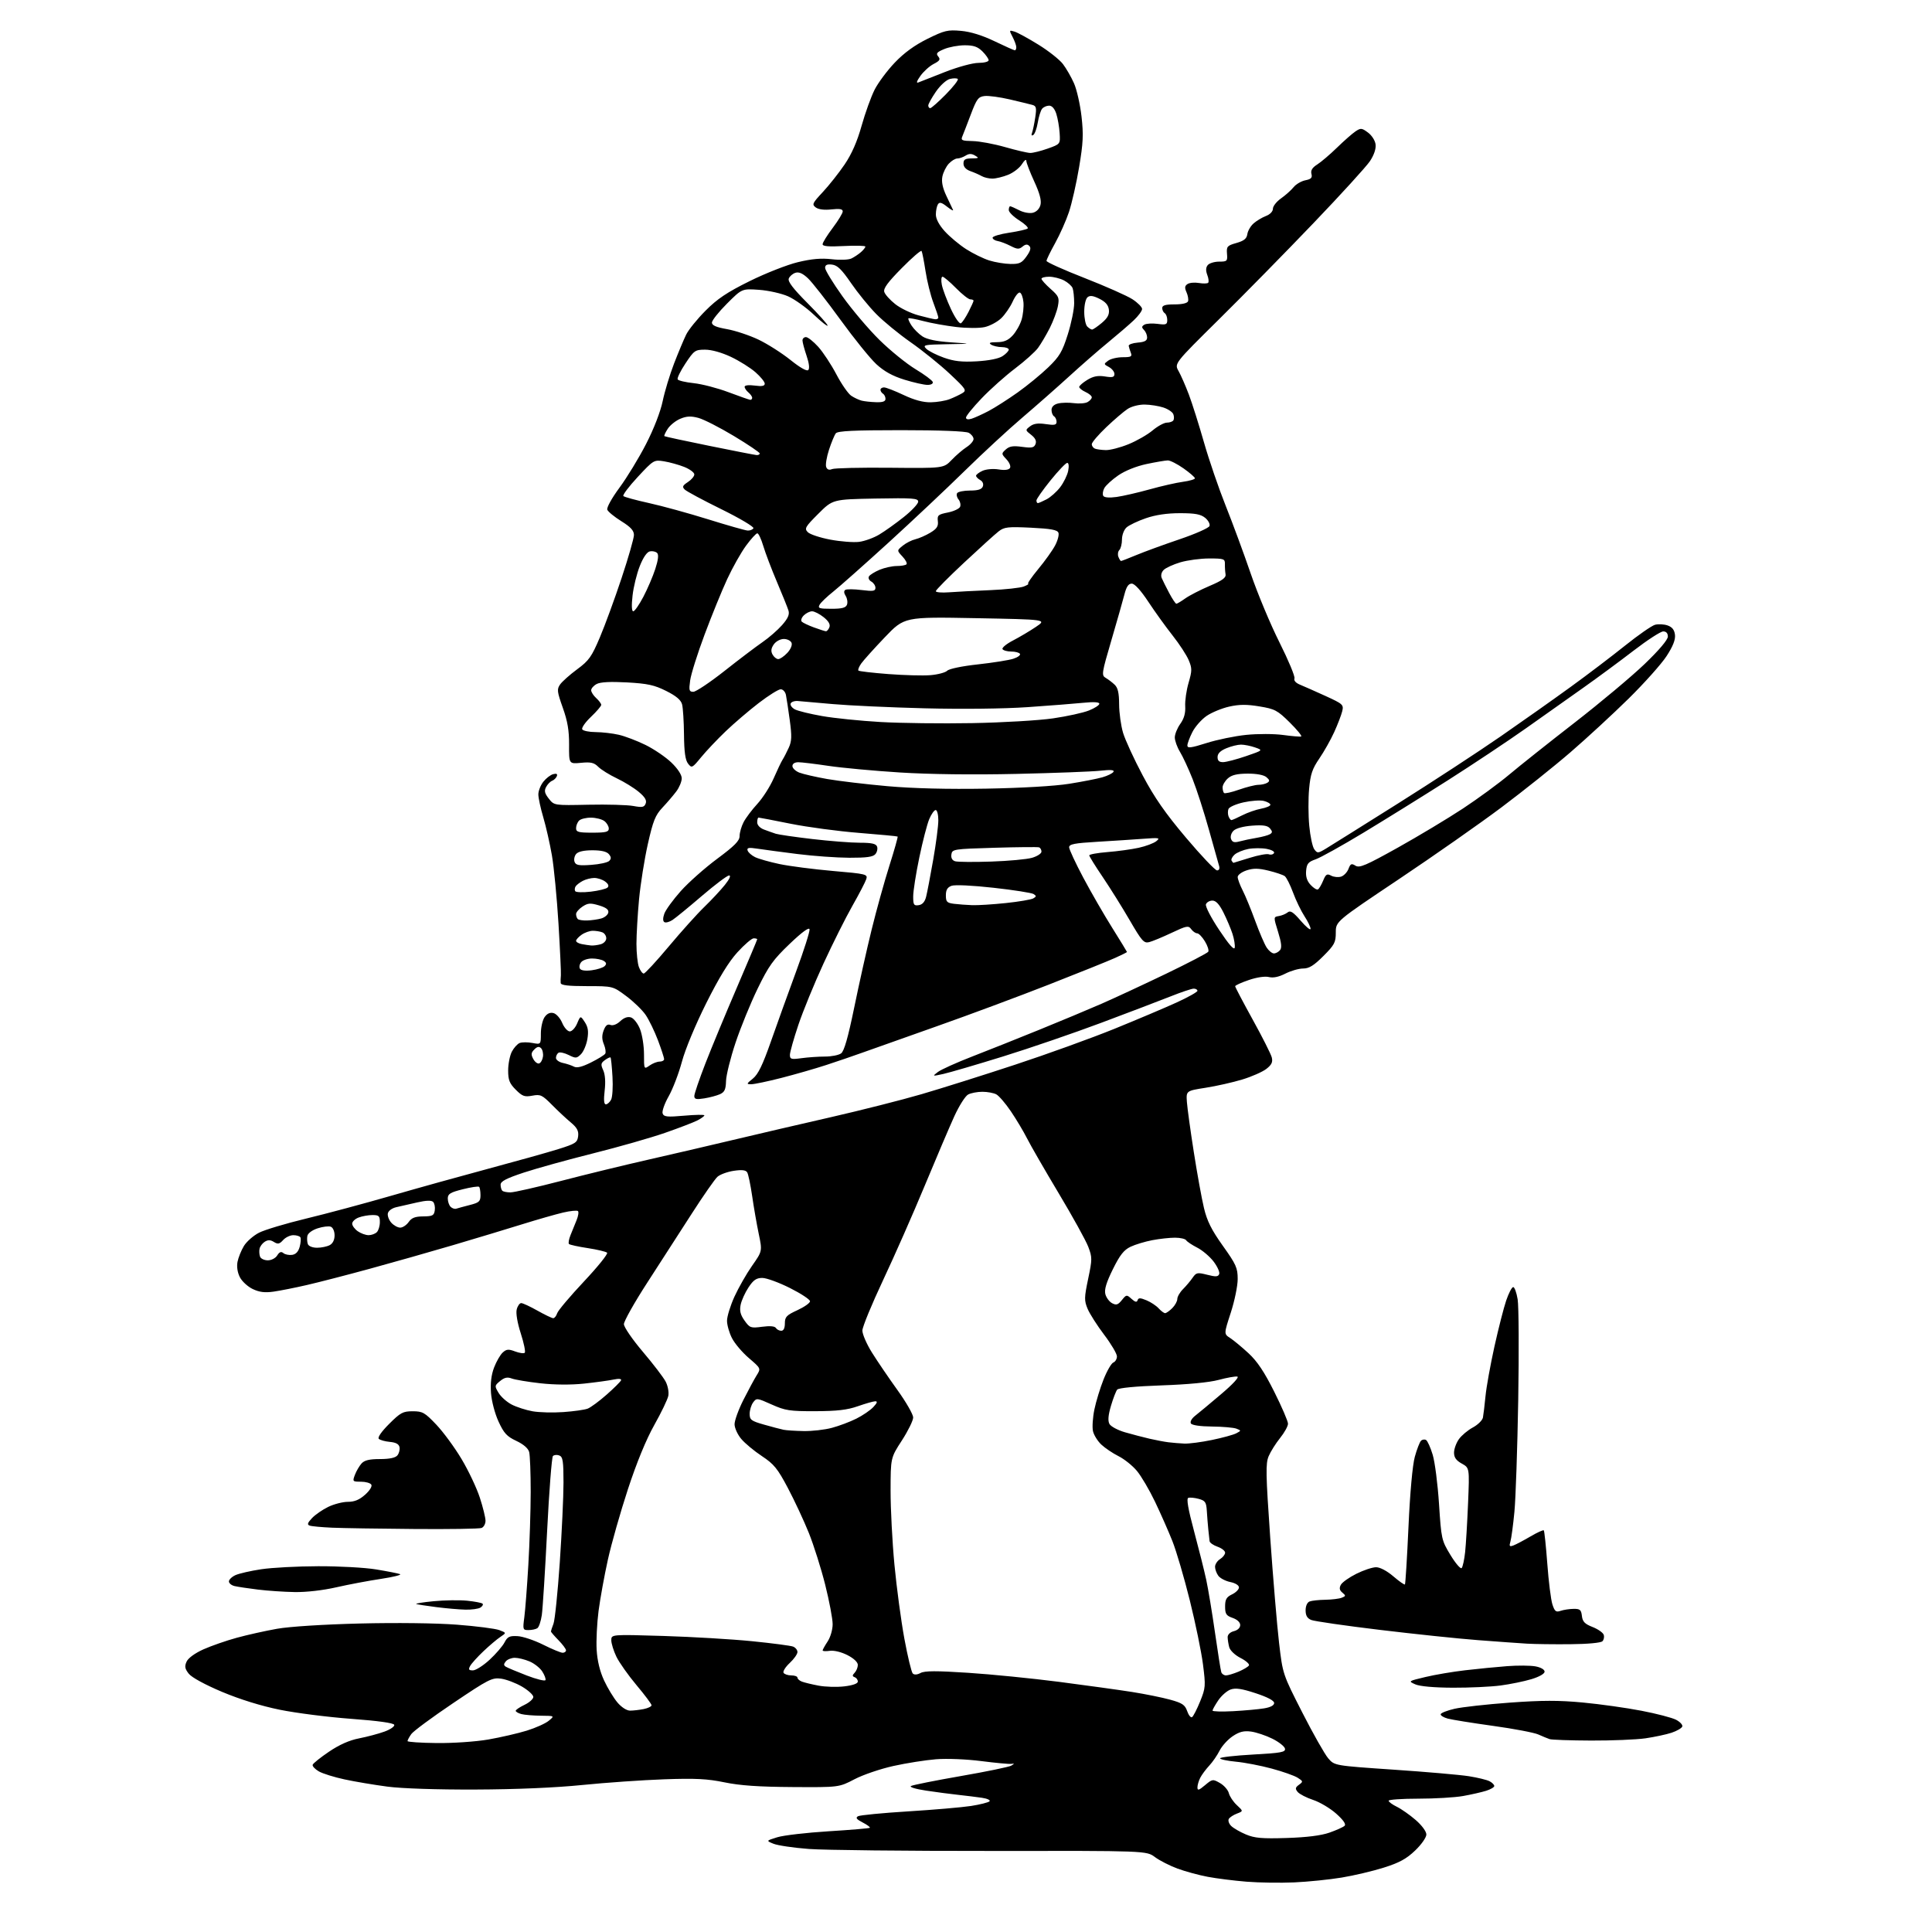 <?xml version="1.0" encoding="UTF-8" standalone="no"?>
<svg 
  version="1.1" 
  xmlns="http://www.w3.org/2000/svg" 
  xmlns:xlink="http://www.w3.org/1999/xlink" 
  xmlns:svg="http://www.w3.org/2000/svg"
  xmlns:rdf="http://www.w3.org/1999/02/22-rdf-syntax-ns#"
  xmlns:cc="http://creativecommons.org/ns#"
  xmlns:dc="http://purl.org/dc/elements/1.1/"
  viewBox="0 0 768 768"
  width="768"
  height="768"
>
<style>svg {background-color: white; }</style>"
<path stroke="none" fill="black" fill-rule="evenodd" d="M514.50,748.28C509.00,748.52 500.45,748.40 495.50,748.00C490.55,747.60 483.62,746.73 480.09,746.06C476.57,745.40 471.17,743.93 468.09,742.80C465.02,741.67 460.98,739.61 459.12,738.23C455.75,735.70 455.75,735.70 394.12,735.78C360.23,735.81 327.55,735.46 321.50,734.99C315.45,734.53 309.15,733.60 307.50,732.93C304.50,731.72 304.50,731.72 309.00,730.33C311.48,729.57 320.67,728.50 329.42,727.96C338.18,727.42 345.54,726.80 345.77,726.57C346.00,726.34 344.72,725.39 342.92,724.46C340.46,723.19 340.01,722.58 341.08,721.98C341.86,721.55 350.82,720.68 361.00,720.05C371.18,719.42 382.43,718.45 386.00,717.90C389.57,717.34 392.88,716.51 393.35,716.05C393.81,715.59 392.46,714.96 390.35,714.65C388.23,714.34 384.02,713.82 381.00,713.49C377.98,713.17 372.19,712.41 368.15,711.80C363.91,711.16 361.37,710.38 362.15,709.96C362.89,709.55 371.82,707.77 382.00,706.00C392.18,704.23 401.18,702.37 402.00,701.87C403.33,701.05 403.33,700.97 402.00,701.17C401.18,701.29 395.81,700.79 390.07,700.06C384.13,699.30 376.38,698.99 372.07,699.33C367.91,699.67 360.30,700.86 355.17,702.00C350.04,703.13 343.06,705.50 339.67,707.28C333.50,710.50 333.50,710.50 315.00,710.38C301.65,710.30 294.13,709.78 288.00,708.51C281.16,707.10 276.48,706.86 264.00,707.30C255.47,707.60 240.85,708.62 231.50,709.56C220.72,710.65 205.17,711.31 189.00,711.37C173.75,711.43 159.68,710.96 154.00,710.21C148.78,709.52 141.12,708.24 137.00,707.35C132.88,706.47 128.26,705.03 126.74,704.15C125.22,703.27 124.12,702.09 124.29,701.53C124.47,700.96 127.39,698.62 130.78,696.33C134.88,693.55 138.89,691.77 142.73,691.03C145.90,690.41 150.43,689.21 152.80,688.35C155.16,687.50 156.93,686.28 156.72,685.65C156.47,684.91 150.30,684.05 139.59,683.26C130.37,682.58 117.58,680.95 111.17,679.64C103.80,678.14 95.35,675.52 88.24,672.53C81.48,669.68 76.20,666.80 75.04,665.33C73.48,663.34 73.31,662.41 74.18,660.51C74.82,659.10 77.49,657.16 80.87,655.64C83.97,654.26 89.92,652.18 94.11,651.04C98.29,649.89 105.49,648.29 110.11,647.47C115.05,646.59 128.57,645.73 143.00,645.37C157.44,645.01 173.27,645.20 181.56,645.83C189.30,646.42 196.91,647.40 198.48,647.99C201.33,649.08 201.33,649.08 198.92,650.69C197.59,651.57 194.55,654.14 192.17,656.40C189.79,658.65 187.41,661.29 186.89,662.25C186.12,663.66 186.33,664.00 187.99,664.00C189.12,664.00 192.09,662.11 194.60,659.80C197.10,657.49 199.78,654.39 200.55,652.90C201.74,650.61 202.54,650.22 205.73,650.39C207.80,650.49 212.38,652.03 215.91,653.79C219.44,655.56 222.92,657.00 223.66,657.00C224.40,657.00 225.00,656.57 225.00,656.03C225.00,655.50 223.65,653.69 222.00,652.00C220.35,650.31 219.00,648.75 219.00,648.53C219.00,648.31 219.46,646.92 220.02,645.45C220.58,643.98 221.70,633.03 222.52,621.13C223.33,609.24 224.00,594.94 224.00,589.36C224.00,580.81 223.74,579.11 222.33,578.57C221.42,578.22 220.28,578.32 219.80,578.80C219.33,579.27 218.29,592.67 217.49,608.58C216.69,624.49 215.74,639.52 215.38,642.00C215.02,644.48 214.22,646.83 213.61,647.23C213.00,647.64 211.43,647.98 210.12,647.98C207.83,648.00 207.77,647.80 208.43,642.85C208.80,640.02 209.52,630.68 210.02,622.10C210.53,613.52 210.95,600.42 210.96,593.00C210.96,585.58 210.69,578.46 210.35,577.19C209.96,575.73 208.08,574.11 205.23,572.77C201.48,571.01 200.30,569.73 198.17,565.08C196.72,561.93 195.42,556.98 195.18,553.72C194.89,549.83 195.30,546.50 196.41,543.59C197.33,541.20 198.87,538.52 199.85,537.64C201.33,536.29 202.14,536.23 204.77,537.22C206.51,537.87 208.23,538.11 208.60,537.74C208.97,537.37 208.26,533.91 207.02,530.06C205.67,525.86 205.02,522.05 205.40,520.53C205.75,519.14 206.56,518.00 207.19,518.00C207.82,518.00 210.73,519.35 213.65,521.00C216.58,522.65 219.40,524.00 219.92,524.00C220.44,524.00 221.15,523.11 221.49,522.03C221.83,520.95 226.62,515.27 232.13,509.41C237.64,503.55 241.78,498.40 241.33,497.97C240.87,497.54 237.41,496.72 233.63,496.14C229.85,495.57 226.50,494.83 226.18,494.51C225.85,494.19 226.13,492.59 226.80,490.96C227.46,489.33 228.54,486.67 229.20,485.04C229.87,483.41 230.12,481.78 229.76,481.43C229.40,481.07 226.72,481.33 223.80,482.02C220.89,482.70 213.55,484.81 207.50,486.69C201.45,488.58 189.07,492.31 180.00,494.99C170.93,497.66 156.07,501.88 147.00,504.35C137.93,506.83 126.67,509.74 122.00,510.81C117.33,511.89 111.37,513.07 108.77,513.44C105.29,513.94 103.11,513.67 100.48,512.42C98.52,511.49 96.22,509.39 95.37,507.74C94.41,505.89 94.05,503.57 94.41,501.63C94.74,499.91 95.89,497.06 96.96,495.29C98.04,493.53 100.75,491.15 102.99,490.01C105.22,488.87 113.65,486.34 121.71,484.40C129.77,482.46 144.95,478.38 155.44,475.35C165.92,472.32 183.50,467.43 194.50,464.48C205.50,461.53 217.88,458.07 222.00,456.77C228.76,454.66 229.53,454.15 229.82,451.66C230.07,449.55 229.38,448.26 226.91,446.20C225.13,444.72 221.75,441.56 219.41,439.19C215.52,435.26 214.84,434.94 211.60,435.55C208.53,436.12 207.65,435.81 205.03,433.18C202.53,430.68 202.00,429.34 202.00,425.53C202.00,422.98 202.66,419.63 203.46,418.07C204.27,416.52 205.68,414.95 206.60,414.60C207.52,414.25 209.78,414.24 211.63,414.59C215.00,415.22 215.00,415.22 215.00,410.83C215.00,408.42 215.67,405.49 216.49,404.31C217.49,402.89 218.66,402.36 220.03,402.72C221.16,403.01 222.71,404.77 223.49,406.63C224.26,408.48 225.62,410.00 226.50,410.00C227.38,410.00 228.69,408.58 229.42,406.84C230.75,403.69 230.75,403.69 232.47,406.31C233.76,408.29 234.01,409.95 233.49,413.07C233.10,415.35 231.96,418.04 230.95,419.05C229.25,420.75 228.86,420.78 226.06,419.38C224.39,418.55 222.57,418.15 222.01,418.49C221.46,418.84 221.00,419.76 221.00,420.54C221.00,421.32 222.24,422.22 223.75,422.54C225.26,422.86 227.24,423.52 228.16,424.01C229.30,424.62 231.38,424.12 234.90,422.36C237.70,420.97 240.26,419.39 240.59,418.85C240.92,418.32 240.68,416.64 240.05,415.12C239.23,413.14 239.21,411.58 239.97,409.58C240.73,407.59 241.49,406.98 242.67,407.43C243.66,407.80 245.21,407.21 246.57,405.93C248.05,404.54 249.51,404.03 250.82,404.44C251.92,404.79 253.53,406.87 254.41,409.06C255.28,411.25 256.00,415.76 256.00,419.08C256.00,425.11 256.00,425.11 258.22,423.56C259.44,422.70 261.24,422.00 262.22,422.00C263.20,422.00 264.00,421.56 264.00,421.02C264.00,420.49 262.90,417.12 261.56,413.55C260.21,409.98 258.02,405.45 256.69,403.49C255.36,401.53 251.88,398.15 248.95,395.97C243.64,392.00 243.64,392.00 233.32,392.00C225.79,392.00 222.97,391.66 222.88,390.75C222.82,390.06 222.85,388.68 222.96,387.69C223.06,386.69 222.63,377.46 222.01,367.19C221.38,356.91 220.20,344.68 219.39,340.00C218.58,335.33 217.04,328.53 215.96,324.89C214.88,321.26 214.00,317.16 214.00,315.78C214.00,314.40 214.89,312.14 215.98,310.76C217.06,309.38 218.83,308.02 219.90,307.74C221.23,307.39 221.69,307.64 221.35,308.54C221.07,309.26 220.23,310.08 219.49,310.37C218.74,310.65 217.66,311.76 217.09,312.84C216.27,314.37 216.50,315.37 218.17,317.49C220.29,320.18 220.29,320.18 233.89,319.89C241.38,319.73 249.41,319.96 251.75,320.39C255.33,321.05 256.10,320.90 256.67,319.41C257.16,318.15 256.38,316.84 253.92,314.79C252.04,313.21 248.11,310.79 245.19,309.40C242.28,308.02 238.96,305.96 237.83,304.83C236.15,303.15 234.87,302.85 230.97,303.23C226.17,303.69 226.17,303.69 226.22,296.10C226.25,290.41 225.63,286.70 223.72,281.34C221.43,274.89 221.33,273.98 222.66,272.07C223.48,270.91 226.53,268.19 229.45,266.04C234.12,262.59 235.19,261.08 238.48,253.31C240.53,248.47 244.41,237.87 247.10,229.76C249.80,221.66 252.00,213.96 252.00,212.66C252.00,210.91 250.71,209.50 246.98,207.18C244.22,205.46 241.71,203.41 241.41,202.62C241.09,201.80 243.20,197.99 246.27,193.84C249.25,189.80 254.00,182.00 256.82,176.50C259.91,170.49 262.54,163.70 263.42,159.48C264.22,155.62 266.27,148.87 267.96,144.48C269.66,140.09 271.82,134.93 272.77,133.00C273.71,131.07 277.18,126.79 280.49,123.47C285.17,118.77 289.04,116.18 298.00,111.75C304.32,108.62 312.95,105.23 317.16,104.22C322.67,102.89 326.46,102.56 330.66,103.05C333.99,103.43 337.36,103.30 338.50,102.73C339.60,102.19 341.29,101.06 342.25,100.22C343.21,99.38 344.00,98.39 344.00,98.02C344.00,97.66 340.18,97.56 335.50,97.80C329.43,98.12 327.00,97.92 327.00,97.08C327.00,96.44 328.80,93.53 331.00,90.62C333.20,87.70 335.00,84.74 335.00,84.03C335.00,83.09 333.77,82.88 330.52,83.24C327.71,83.56 325.39,83.27 324.29,82.47C322.69,81.30 322.92,80.79 327.07,76.35C329.56,73.68 333.46,68.75 335.75,65.38C338.56,61.24 340.74,56.28 342.50,49.99C343.94,44.89 346.26,38.44 347.67,35.66C349.08,32.88 352.69,28.03 355.69,24.89C359.38,21.02 363.58,17.96 368.66,15.45C375.46,12.09 376.74,11.79 382.03,12.27C385.84,12.61 390.48,14.05 395.36,16.40C399.48,18.38 403.10,20.00 403.42,20.00C403.74,20.00 404.00,19.44 403.99,18.75C403.99,18.06 403.33,16.24 402.52,14.69C401.11,11.98 401.13,11.91 403.28,12.56C404.50,12.93 408.79,15.27 412.80,17.76C416.82,20.24 421.19,23.70 422.52,25.44C423.85,27.18 425.84,30.64 426.94,33.13C428.04,35.62 429.38,41.54 429.92,46.30C430.74,53.49 430.58,56.88 428.96,66.47C427.90,72.81 426.08,80.81 424.94,84.25C423.79,87.69 421.31,93.27 419.42,96.66C417.54,100.05 416.00,103.22 416.00,103.71C416.00,104.20 422.81,107.27 431.14,110.52C439.47,113.78 448.02,117.57 450.14,118.94C452.26,120.32 454.00,122.07 454.00,122.82C454.00,123.58 452.50,125.62 450.66,127.35C448.83,129.08 444.21,133.05 440.41,136.17C436.61,139.28 429.65,145.36 424.94,149.67C420.23,153.97 411.90,161.30 406.44,165.96C400.97,170.61 390.65,180.15 383.50,187.16C376.35,194.18 362.71,207.02 353.18,215.71C343.65,224.39 333.80,233.13 331.29,235.13C328.77,237.13 326.30,239.49 325.81,240.38C325.02,241.79 325.63,242.00 330.48,242.00C334.72,242.00 336.21,241.61 336.69,240.37C337.03,239.47 336.80,237.92 336.18,236.91C335.44,235.73 335.39,234.88 336.04,234.48C336.59,234.14 339.50,234.17 342.52,234.55C347.12,235.12 348.00,234.98 348.00,233.66C348.00,232.80 347.26,231.69 346.36,231.18C345.46,230.68 345.04,229.75 345.43,229.12C345.82,228.49 347.74,227.30 349.69,226.48C351.65,225.67 354.69,225.00 356.46,225.00C358.22,225.00 359.97,224.70 360.34,224.32C360.71,223.95 360.00,222.56 358.76,221.24C356.50,218.83 356.50,218.83 358.88,216.90C360.18,215.84 362.43,214.70 363.88,214.36C365.32,214.02 367.99,212.85 369.81,211.76C372.40,210.20 373.05,209.20 372.81,207.17C372.53,204.83 372.93,204.49 376.81,203.72C379.18,203.24 381.37,202.21 381.67,201.42C381.97,200.62 381.68,199.32 381.03,198.53C380.37,197.74 380.12,196.62 380.47,196.04C380.83,195.47 383.13,195.00 385.59,195.00C388.79,195.00 390.24,194.54 390.69,193.38C391.06,192.40 390.65,191.38 389.65,190.83C388.74,190.32 388.00,189.55 388.00,189.11C388.00,188.68 389.15,187.80 390.55,187.16C392.00,186.50 394.77,186.26 396.93,186.60C399.39,187.00 401.01,186.80 401.48,186.03C401.89,185.37 401.27,183.86 400.09,182.60C398.03,180.40 398.02,180.29 399.82,178.67C401.25,177.37 402.72,177.14 406.31,177.63C410.19,178.16 411.07,177.97 411.64,176.51C412.10,175.30 411.55,174.15 409.91,172.86C407.53,171.00 407.53,170.96 409.48,169.46C410.90,168.37 412.65,168.13 415.73,168.59C419.20,169.11 420.00,168.94 420.00,167.67C420.00,166.82 419.55,165.84 419.00,165.50C418.45,165.16 418.00,164.02 418.00,162.96C418.00,161.73 418.92,160.81 420.56,160.40C421.97,160.04 424.82,159.98 426.89,160.26C428.97,160.54 431.42,160.35 432.33,159.83C433.25,159.32 434.00,158.46 434.00,157.93C434.00,157.39 432.88,156.44 431.50,155.82C430.13,155.19 429.00,154.29 429.00,153.82C429.00,153.35 430.45,152.09 432.22,151.01C434.60,149.56 436.44,149.21 439.22,149.65C442.26,150.14 443.00,149.95 443.00,148.66C443.00,147.79 442.02,146.55 440.82,145.90C438.71,144.78 438.70,144.69 440.51,143.37C441.54,142.62 444.14,142.00 446.30,142.00C449.62,142.00 450.11,141.73 449.53,140.25C449.16,139.29 448.77,138.05 448.68,137.50C448.58,136.95 450.19,136.36 452.25,136.19C455.03,135.96 456.00,135.43 456.00,134.14C456.00,133.18 455.44,131.84 454.76,131.16C453.77,130.17 453.80,129.74 454.89,129.07C455.64,128.61 458.00,128.46 460.13,128.74C463.55,129.20 464.00,129.02 464.00,127.19C464.00,126.05 463.55,124.84 463.00,124.50C462.45,124.16 462.00,123.23 462.00,122.44C462.00,121.38 463.30,121.00 466.92,121.00C469.95,121.00 472.00,120.52 472.27,119.75C472.50,119.06 472.23,117.46 471.66,116.18C470.85,114.39 470.95,113.64 472.06,112.91C472.85,112.38 474.88,112.20 476.57,112.49C478.26,112.78 479.92,112.75 480.26,112.41C480.60,112.07 480.44,110.66 479.91,109.28C479.26,107.55 479.32,106.32 480.10,105.38C480.73,104.62 482.77,104.00 484.63,104.00C487.80,104.00 487.99,103.81 487.75,100.86C487.52,97.99 487.83,97.63 491.50,96.59C494.54,95.72 495.58,94.87 495.84,93.06C496.03,91.75 497.15,89.83 498.34,88.79C499.53,87.75 501.74,86.43 503.25,85.85C504.87,85.24 506.00,84.05 506.00,82.97C506.00,81.96 507.46,80.11 509.25,78.85C511.04,77.58 513.27,75.59 514.22,74.41C515.17,73.23 517.27,72.00 518.89,71.67C521.20,71.21 521.73,70.66 521.32,69.13C520.96,67.74 521.64,66.64 523.66,65.36C525.22,64.36 528.75,61.35 531.50,58.67C534.25,55.99 537.54,53.10 538.81,52.24C540.93,50.82 541.33,50.86 543.81,52.70C545.33,53.83 546.64,55.89 546.82,57.44C547.03,59.14 546.18,61.65 544.58,64.05C543.17,66.18 533.06,77.28 522.11,88.71C511.17,100.15 494.24,117.38 484.50,127.00C466.80,144.50 466.80,144.50 468.50,147.50C469.43,149.15 471.28,153.37 472.61,156.89C473.93,160.40 476.63,168.95 478.61,175.89C480.59,182.82 484.46,194.12 487.21,201.00C489.96,207.88 494.44,220.02 497.17,227.98C499.90,235.95 505.05,248.28 508.62,255.38C512.18,262.49 514.86,268.92 514.57,269.68C514.24,270.53 515.09,271.49 516.77,272.17C518.27,272.78 522.81,274.80 526.86,276.64C533.88,279.85 534.18,280.13 533.55,282.75C533.18,284.26 531.75,287.98 530.38,291.00C529.01,294.02 526.35,298.75 524.47,301.50C521.65,305.61 520.92,307.77 520.39,313.61C520.03,317.52 520.06,324.12 520.45,328.27C520.84,332.43 521.73,336.62 522.44,337.59C523.67,339.27 523.90,339.25 527.12,337.31C528.98,336.18 541.75,328.19 555.50,319.54C569.25,310.89 587.68,298.85 596.45,292.78C605.23,286.70 617.83,277.80 624.45,272.99C631.08,268.19 640.77,260.82 646.00,256.63C651.23,252.44 656.58,248.72 657.89,248.36C659.21,248.01 661.46,248.12 662.89,248.62C664.73,249.27 665.60,250.37 665.83,252.37C666.05,254.32 665.01,256.95 662.46,260.85C660.43,263.96 653.67,271.53 647.44,277.67C641.20,283.81 630.79,293.42 624.30,299.02C617.81,304.63 605.45,314.49 596.84,320.95C588.22,327.41 569.88,340.25 556.09,349.48C531.00,366.27 531.00,366.27 531.00,370.68C531.00,374.64 530.49,375.61 526.05,380.05C522.25,383.85 520.38,385.00 518.01,385.00C516.31,385.00 513.14,385.91 510.96,387.02C508.36,388.35 506.12,388.82 504.41,388.39C502.87,388.00 499.62,388.48 496.41,389.58C493.43,390.59 491.00,391.70 491.00,392.05C491.00,392.41 494.14,398.37 497.97,405.31C501.80,412.24 505.21,419.00 505.55,420.33C506.01,422.18 505.52,423.24 503.42,424.89C501.91,426.07 497.61,427.97 493.86,429.11C490.11,430.25 483.55,431.73 479.27,432.40C471.50,433.62 471.50,433.62 471.81,438.06C471.99,440.50 473.22,449.48 474.56,458.00C475.89,466.52 477.71,476.53 478.60,480.23C479.83,485.38 481.59,488.90 486.10,495.23C491.39,502.64 492.00,504.01 492.00,508.44C492.00,511.16 490.76,517.18 489.25,521.82C486.50,530.26 486.50,530.26 489.00,531.88C490.38,532.77 493.66,535.49 496.29,537.92C499.77,541.13 502.58,545.34 506.54,553.26C509.54,559.25 512.00,564.96 512.00,565.94C512.00,566.92 510.59,569.47 508.87,571.61C507.15,573.75 505.10,577.00 504.32,578.84C503.08,581.76 503.16,585.79 504.94,611.34C506.07,627.38 507.64,646.12 508.44,653.00C509.90,665.50 509.90,665.50 517.70,680.79C521.99,689.20 526.62,697.38 528.00,698.97C530.50,701.87 530.50,701.87 554.00,703.47C566.92,704.34 580.38,705.52 583.89,706.07C587.41,706.63 591.12,707.53 592.14,708.08C593.17,708.62 594.00,709.47 594.00,709.96C594.00,710.45 592.54,711.31 590.75,711.87C588.96,712.43 584.83,713.37 581.57,713.95C578.30,714.53 570.32,715.00 563.82,715.00C557.32,715.00 552.00,715.37 552.00,715.81C552.00,716.26 553.46,717.34 555.25,718.21C557.04,719.08 560.41,721.45 562.75,723.47C565.22,725.62 567.00,728.03 567.00,729.25C567.00,730.42 565.04,733.22 562.54,735.61C559.10,738.91 556.26,740.46 550.14,742.39C545.78,743.77 538.22,745.56 533.35,746.36C528.48,747.17 520.00,748.03 514.50,748.28zM511.50,730.63C519.52,730.37 525.16,729.66 528.50,728.49C531.25,727.52 533.95,726.31 534.50,725.78C535.15,725.16 534.00,723.49 531.19,720.98C528.82,718.86 524.69,716.39 522.02,715.51C519.34,714.62 516.57,713.19 515.86,712.34C514.79,711.05 514.88,710.56 516.37,709.47C518.07,708.23 518.04,708.08 515.83,706.67C514.55,705.86 509.91,704.22 505.53,703.04C501.14,701.85 494.73,700.62 491.28,700.30C487.82,699.97 485.00,699.37 485.00,698.95C485.00,698.53 490.87,697.86 498.05,697.46C509.29,696.84 511.06,696.51 510.80,695.12C510.63,694.23 508.38,692.45 505.78,691.16C503.19,689.87 499.36,688.60 497.28,688.32C494.41,687.95 492.66,688.39 490.00,690.18C488.07,691.48 485.74,694.05 484.81,695.90C483.88,697.75 482.03,700.44 480.68,701.88C479.34,703.32 477.74,705.48 477.12,706.68C476.50,707.89 476.00,709.61 476.00,710.52C476.00,711.87 476.56,711.70 479.01,709.64C481.94,707.18 482.11,707.16 484.96,708.79C486.58,709.72 488.17,711.54 488.49,712.83C488.82,714.12 490.24,716.25 491.66,717.56C494.24,719.96 494.24,719.96 491.72,720.92C490.33,721.44 488.87,722.40 488.48,723.03C488.09,723.67 488.49,724.92 489.39,725.82C490.28,726.71 492.92,728.24 495.26,729.22C498.75,730.69 501.63,730.94 511.50,730.63zM173.64,692.89C180.20,692.96 189.15,692.34 194.13,691.48C198.99,690.63 205.86,689.05 209.39,687.96C212.92,686.87 216.86,685.10 218.15,684.02C220.50,682.07 220.50,682.07 215.00,682.02C211.97,681.99 208.49,681.70 207.25,681.37C206.01,681.04 205.00,680.45 205.00,680.07C205.00,679.68 206.57,678.62 208.50,677.70C210.43,676.78 212.00,675.37 212.00,674.56C212.00,673.75 209.97,671.90 207.50,670.45C205.02,669.00 201.27,667.58 199.16,667.29C195.61,666.82 194.20,667.53 180.14,677.01C171.79,682.63 164.29,688.18 163.48,689.34C162.66,690.50 162.00,691.74 162.00,692.11C162.00,692.47 167.24,692.82 173.64,692.89zM632.50,691.90C624.25,691.87 616.83,691.61 616.00,691.33C615.17,691.05 613.15,690.22 611.50,689.48C609.85,688.74 601.75,687.20 593.50,686.06C585.25,684.92 577.15,683.61 575.50,683.17C573.85,682.72 572.59,681.94 572.69,681.43C572.79,680.92 575.27,679.94 578.19,679.27C581.11,678.59 591.00,677.49 600.16,676.82C613.00,675.89 619.67,675.88 629.23,676.78C636.05,677.42 646.52,678.89 652.50,680.05C658.49,681.20 664.67,682.81 666.25,683.63C667.83,684.45 668.95,685.65 668.74,686.31C668.52,686.96 666.62,688.07 664.51,688.78C662.40,689.48 657.71,690.48 654.09,691.01C650.47,691.53 640.75,691.93 632.50,691.90zM473.85,682.59C474.35,682.29 475.79,679.48 477.06,676.36C479.25,670.97 479.30,670.21 478.20,661.59C477.56,656.59 475.20,645.14 472.96,636.15C470.73,627.15 467.62,616.58 466.06,612.65C464.50,608.72 461.39,601.67 459.16,597.00C456.93,592.33 453.68,586.80 451.95,584.72C450.22,582.64 446.94,580.01 444.65,578.86C442.37,577.72 439.28,575.64 437.80,574.25C436.31,572.86 434.82,570.44 434.47,568.88C434.13,567.32 434.38,563.44 435.04,560.27C435.69,557.10 437.34,551.72 438.69,548.33C440.04,544.93 441.79,541.91 442.58,541.61C443.36,541.31 444.00,540.22 444.00,539.18C444.00,538.15 441.72,534.28 438.93,530.60C436.14,526.91 433.17,522.26 432.34,520.27C430.97,516.98 430.99,515.85 432.56,508.35C434.20,500.52 434.20,499.82 432.59,495.59C431.65,493.12 426.37,483.57 420.85,474.35C415.34,465.14 409.68,455.33 408.28,452.55C406.87,449.77 403.98,444.92 401.84,441.77C399.71,438.62 397.10,435.59 396.04,435.02C394.99,434.46 392.50,434.00 390.50,434.00C388.50,434.00 385.95,434.49 384.84,435.09C383.72,435.68 381.25,439.59 379.34,443.77C377.44,447.95 372.13,460.40 367.55,471.43C362.97,482.47 355.54,499.32 351.04,508.88C346.54,518.44 342.84,527.44 342.81,528.88C342.78,530.32 344.50,534.29 346.63,537.69C348.76,541.10 353.31,547.79 356.75,552.57C360.19,557.35 363.00,562.25 363.00,563.46C363.00,564.68 360.98,568.78 358.52,572.59C354.04,579.50 354.04,579.50 354.02,592.56C354.01,599.75 354.70,613.02 355.56,622.06C356.42,631.10 358.19,644.30 359.50,651.39C360.81,658.48 362.31,664.71 362.83,665.23C363.44,665.84 364.58,665.76 365.95,665.03C367.58,664.15 372.25,664.14 384.81,664.96C393.99,665.55 410.27,667.18 421.00,668.56C431.73,669.95 444.77,671.76 450.00,672.58C455.23,673.41 462.06,674.79 465.19,675.66C469.98,676.98 471.05,677.70 471.92,680.19C472.48,681.82 473.35,682.90 473.85,682.59zM490.25,680.22C494.79,679.97 500.30,679.47 502.50,679.10C505.06,678.68 506.50,677.91 506.50,676.97C506.50,676.03 503.86,674.63 499.17,673.09C493.64,671.27 491.18,670.90 489.20,671.60C487.75,672.11 485.54,674.05 484.28,675.91C483.03,677.77 482.00,679.60 482.00,679.98C482.00,680.36 485.71,680.47 490.25,680.22zM250.46,680.00C251.72,680.00 254.16,679.72 255.88,679.38C257.59,679.03 259.00,678.35 259.00,677.87C259.00,677.38 256.32,673.79 253.03,669.88C249.75,665.97 246.15,660.88 245.03,658.57C243.92,656.26 243.00,653.32 243.00,652.03C243.00,649.69 243.00,649.69 263.75,650.32C275.16,650.67 291.02,651.61 299.00,652.41C306.98,653.21 314.29,654.17 315.25,654.54C316.21,654.91 317.00,655.89 317.00,656.71C317.00,657.53 315.62,659.49 313.92,661.07C312.23,662.65 311.13,664.41 311.48,664.97C311.83,665.54 313.22,666.00 314.56,666.00C315.90,666.00 317.00,666.40 317.00,666.89C317.00,667.38 317.79,668.09 318.75,668.46C319.71,668.83 322.69,669.56 325.36,670.06C328.04,670.57 332.65,670.71 335.61,670.36C338.99,669.96 341.00,669.25 341.00,668.45C341.00,667.74 340.44,666.96 339.75,666.71C338.75,666.34 338.75,665.98 339.75,664.93C340.44,664.20 341.00,662.80 341.00,661.82C341.00,660.74 339.37,659.21 336.86,657.93C334.42,656.69 331.54,655.99 329.86,656.23C328.29,656.46 327.00,656.39 327.01,656.08C327.01,655.76 327.91,654.15 329.00,652.50C330.11,650.82 330.99,647.81 330.99,645.66C331.00,643.55 329.67,636.52 328.05,630.04C326.43,623.57 323.49,614.27 321.53,609.38C319.56,604.50 315.81,596.45 313.19,591.50C309.09,583.75 307.66,582.00 302.86,578.82C299.80,576.80 296.11,573.73 294.65,571.99C293.19,570.26 292.00,567.63 292.00,566.15C292.00,564.66 293.58,560.31 295.52,556.47C297.46,552.64 299.82,548.26 300.77,546.74C302.50,543.98 302.50,543.98 297.72,539.88C295.08,537.63 292.05,534.05 290.97,531.93C289.88,529.81 289.00,526.70 289.00,525.02C289.00,523.33 290.32,519.04 291.94,515.47C293.56,511.91 296.72,506.37 298.96,503.17C303.05,497.35 303.05,497.35 301.60,490.42C300.81,486.62 299.63,479.86 298.99,475.41C298.34,470.96 297.46,466.74 297.02,466.03C296.45,465.11 294.92,464.93 291.65,465.42C289.14,465.80 286.23,466.87 285.19,467.80C284.15,468.74 279.54,475.35 274.95,482.50C270.35,489.65 262.41,501.97 257.30,509.87C252.18,517.77 248.01,525.20 248.01,526.37C248.02,527.55 251.36,532.42 255.53,537.34C259.66,542.20 263.75,547.55 264.62,549.23C265.49,550.92 265.96,553.44 265.66,554.89C265.37,556.32 262.86,561.54 260.08,566.48C256.85,572.23 253.09,581.38 249.61,591.98C246.63,601.06 243.04,613.67 241.64,620.00C240.24,626.33 238.58,635.48 237.94,640.35C237.31,645.22 236.96,652.19 237.18,655.85C237.44,660.19 238.46,664.41 240.13,668.00C241.53,671.02 243.92,674.96 245.43,676.75C247.05,678.67 249.12,680.00 250.46,680.00zM577.50,670.89C570.05,670.86 564.40,670.35 562.61,669.56C559.74,668.29 559.77,668.27 566.61,666.64C570.40,665.73 577.55,664.52 582.50,663.95C587.45,663.37 594.93,662.64 599.13,662.32C603.32,662.00 608.38,662.04 610.38,662.41C612.52,662.81 614.00,663.67 614.00,664.51C614.00,665.35 611.87,666.56 608.75,667.50C605.86,668.37 600.35,669.50 596.50,670.01C592.65,670.52 584.10,670.92 577.50,670.89zM216.84,667.86C217.03,667.35 216.44,665.79 215.52,664.38C214.60,662.98 212.32,661.20 210.45,660.42C208.59,659.64 205.98,659.00 204.65,659.00C203.33,659.00 201.72,659.63 201.07,660.41C200.18,661.49 200.18,661.99 201.08,662.55C201.73,662.95 205.47,664.52 209.38,666.03C213.30,667.54 216.65,668.36 216.84,667.86zM487.35,666.00C488.12,666.00 490.35,665.33 492.31,664.52C494.26,663.70 496.13,662.59 496.47,662.05C496.80,661.52 495.31,660.18 493.16,659.08C490.92,657.94 489.00,656.11 488.64,654.80C488.30,653.53 488.02,651.72 488.01,650.77C488.01,649.75 489.03,648.78 490.50,648.41C492.00,648.03 493.00,647.07 493.00,645.99C493.00,644.90 491.83,643.79 490.00,643.15C487.44,642.26 487.00,641.59 487.00,638.61C487.00,635.78 487.53,634.86 489.75,633.79C491.26,633.07 492.50,631.82 492.50,631.03C492.50,630.18 491.07,629.29 489.05,628.88C487.15,628.49 485.01,627.37 484.30,626.39C483.58,625.42 483.00,623.81 483.00,622.82C483.00,621.83 483.90,620.45 485.00,619.77C486.10,619.08 487.00,617.93 487.00,617.21C487.00,616.49 485.65,615.43 484.00,614.85C482.35,614.27 480.92,613.29 480.83,612.65C480.74,612.02 480.50,609.92 480.32,608.00C480.13,606.08 479.86,602.73 479.73,600.57C479.51,597.14 479.10,596.53 476.49,595.82C474.84,595.38 472.99,595.20 472.36,595.43C471.58,595.72 472.29,599.85 474.66,608.68C476.55,615.73 478.73,624.42 479.50,628.00C480.27,631.58 481.84,641.02 482.98,649.00C484.12,656.98 485.25,664.06 485.49,664.75C485.74,665.44 486.57,666.00 487.35,666.00zM624.20,653.60C617.77,653.66 610.02,653.56 607.00,653.38C603.98,653.20 595.20,652.57 587.50,651.98C579.80,651.40 562.25,649.56 548.50,647.90C534.75,646.25 522.49,644.47 521.25,643.97C519.64,643.31 519.00,642.21 519.00,640.13C519.00,638.39 519.64,636.97 520.58,636.61C521.45,636.27 524.26,635.97 526.83,635.93C529.40,635.89 532.33,635.53 533.35,635.13C535.01,634.48 535.04,634.28 533.62,633.10C532.47,632.15 532.30,631.30 533.00,629.99C533.53,629.00 536.31,627.03 539.18,625.60C542.05,624.17 545.57,623.00 547.02,623.00C548.59,623.00 551.34,624.45 553.87,626.62C556.19,628.61 558.27,630.06 558.48,629.85C558.69,629.64 559.33,619.35 559.89,606.98C560.51,593.27 561.50,582.39 562.41,579.10C563.23,576.13 564.33,573.27 564.86,572.74C565.39,572.21 566.30,572.07 566.89,572.43C567.47,572.79 568.66,575.43 569.52,578.29C570.39,581.16 571.52,589.95 572.03,597.84C572.94,611.85 573.05,612.32 576.60,618.17C578.60,621.46 580.60,623.79 581.03,623.33C581.46,622.87 582.08,620.02 582.41,617.00C582.73,613.98 583.26,605.20 583.58,597.50C584.16,583.50 584.16,583.50 581.08,581.80C578.85,580.56 578.00,579.37 578.00,577.45C578.00,576.00 578.87,573.59 579.93,572.10C580.99,570.61 583.48,568.52 585.47,567.45C587.46,566.38 589.27,564.60 589.49,563.50C589.70,562.40 590.16,558.58 590.51,555.00C590.85,551.42 592.45,542.57 594.05,535.31C595.66,528.06 597.77,519.80 598.74,516.96C599.71,514.11 600.94,511.72 601.49,511.64C602.03,511.56 602.84,513.75 603.29,516.50C603.74,519.25 603.84,537.25 603.52,556.50C603.19,575.75 602.51,595.77 602.00,601.00C601.50,606.23 600.79,611.52 600.42,612.76C599.86,614.68 600.05,614.92 601.63,614.33C602.66,613.94 605.69,612.34 608.37,610.77C611.05,609.19 613.44,608.11 613.68,608.34C613.92,608.58 614.55,614.57 615.08,621.64C615.60,628.71 616.52,635.98 617.11,637.79C618.02,640.57 618.51,640.96 620.34,640.34C621.53,639.93 623.85,639.57 625.50,639.55C628.07,639.51 628.55,639.91 628.83,642.36C629.09,644.63 629.96,645.54 633.02,646.74C635.15,647.57 637.15,648.95 637.48,649.80C637.80,650.64 637.58,651.82 636.99,652.42C636.35,653.06 631.13,653.54 624.20,653.60zM185.00,639.86C182.53,639.80 177.35,639.35 173.50,638.86C169.65,638.37 166.05,637.82 165.50,637.62C164.95,637.43 168.04,636.93 172.36,636.51C176.69,636.09 182.70,636.00 185.72,636.31C188.74,636.62 191.49,637.15 191.83,637.49C192.16,637.83 191.78,638.53 190.97,639.04C190.16,639.55 187.47,639.92 185.00,639.86zM117.17,632.87C112.95,632.80 106.35,632.36 102.50,631.88C98.65,631.41 94.49,630.78 93.25,630.49C92.01,630.20 91.00,629.37 91.00,628.64C91.00,627.92 92.17,626.79 93.60,626.14C95.03,625.49 99.64,624.43 103.85,623.80C108.06,623.16 118.25,622.62 126.50,622.60C134.75,622.57 145.10,623.14 149.50,623.87C153.90,624.59 158.18,625.43 159.00,625.73C159.82,626.02 156.45,626.87 151.50,627.62C146.55,628.36 138.53,629.87 133.67,630.98C128.42,632.18 121.74,632.95 117.17,632.87zM164.67,607.80C150.83,607.69 136.12,607.46 132.00,607.28C127.88,607.10 123.87,606.73 123.10,606.45C122.02,606.06 122.23,605.39 124.02,603.48C125.29,602.13 128.20,600.11 130.48,599.01C132.76,597.90 136.28,597.00 138.30,597.00C140.92,597.00 142.88,596.19 145.14,594.16C146.99,592.51 148.02,590.84 147.60,590.16C147.21,589.52 145.34,589.00 143.47,589.00C140.15,589.00 140.08,588.92 141.09,586.25C141.67,584.74 142.85,582.72 143.72,581.75C144.88,580.47 146.85,580.00 151.03,580.00C154.82,580.00 157.16,579.51 157.96,578.55C158.62,577.75 159.01,576.29 158.82,575.30C158.59,574.06 157.40,573.40 154.99,573.18C153.07,573.00 151.09,572.45 150.58,571.96C150.02,571.41 151.65,569.06 154.69,566.03C159.18,561.54 160.18,561.00 164.05,561.00C167.99,561.00 168.85,561.49 173.44,566.32C176.22,569.25 180.74,575.40 183.48,580.00C186.23,584.60 189.49,591.49 190.73,595.31C191.98,599.13 193.00,603.28 193.00,604.52C193.00,605.77 192.29,607.06 191.42,607.39C190.55,607.73 178.51,607.91 164.67,607.80zM470.79,573.85C472.60,573.93 477.54,573.29 481.77,572.41C486.00,571.54 490.36,570.34 491.46,569.75C493.44,568.69 493.44,568.68 491.48,567.91C490.39,567.49 486.04,567.11 481.81,567.07C477.12,567.03 473.84,566.55 473.40,565.84C472.99,565.17 473.71,563.87 475.09,562.79C476.42,561.76 481.06,557.89 485.41,554.20C490.11,550.22 492.72,547.38 491.85,547.21C491.04,547.06 487.71,547.65 484.44,548.53C480.73,549.53 472.22,550.35 461.75,550.71C451.44,551.07 444.66,551.72 444.10,552.40C443.61,553.00 442.49,555.91 441.62,558.86C440.53,562.57 440.34,564.77 441.02,566.04C441.55,567.04 444.36,568.54 447.25,569.37C450.14,570.20 454.52,571.35 457.00,571.92C459.48,572.49 462.85,573.13 464.50,573.33C466.15,573.53 468.98,573.77 470.79,573.85zM319.50,568.87C322.80,568.93 327.82,568.36 330.66,567.60C333.50,566.85 337.88,565.20 340.40,563.94C342.91,562.69 345.96,560.61 347.16,559.33C348.70,557.69 348.93,557.01 347.92,557.03C347.14,557.05 344.02,557.94 341.00,559.00C336.83,560.47 332.75,560.94 324.13,560.97C313.89,561.00 312.15,560.73 306.75,558.31C300.94,555.70 300.71,555.67 299.38,557.50C298.62,558.53 298.00,560.58 298.00,562.03C298.00,564.40 298.61,564.86 303.75,566.32C306.91,567.22 310.40,568.14 311.50,568.36C312.60,568.59 316.20,568.81 319.50,568.87zM223.96,561.32C228.07,561.03 232.40,560.42 233.60,559.96C234.80,559.50 238.20,557.00 241.14,554.40C244.09,551.80 246.67,549.23 246.88,548.69C247.12,548.07 245.99,547.96 243.88,548.40C242.02,548.79 236.76,549.51 232.20,550.00C227.02,550.55 220.49,550.51 214.83,549.88C209.85,549.32 204.72,548.46 203.44,547.98C201.69,547.31 200.53,547.56 198.80,548.98C196.58,550.80 196.56,550.95 198.19,553.68C199.11,555.23 201.46,557.32 203.40,558.33C205.33,559.33 209.08,560.54 211.71,561.01C214.34,561.47 219.86,561.62 223.96,561.32zM310.56,529.00C311.49,529.00 312.00,527.95 312.00,526.05C312.00,523.48 312.65,522.80 317.00,520.81C319.75,519.54 322.00,517.95 322.00,517.27C322.00,516.58 318.41,514.22 314.02,512.01C309.63,509.81 304.69,508.00 303.04,508.00C300.67,508.00 299.50,508.80 297.54,511.77C296.17,513.84 294.76,516.96 294.41,518.70C293.93,521.08 294.33,522.65 295.97,524.96C298.05,527.87 298.44,528.01 302.96,527.41C306.04,527.00 307.99,527.17 308.43,527.89C308.81,528.50 309.77,529.00 310.56,529.00zM463.15,522.00C463.62,522.00 464.90,521.10 466.00,520.00C467.10,518.90 468.00,517.26 468.00,516.36C468.00,515.47 469.01,513.71 470.25,512.47C471.49,511.23 473.21,509.19 474.07,507.94C475.52,505.84 475.97,505.75 479.89,506.74C483.29,507.61 484.23,507.55 484.65,506.46C484.94,505.71 483.94,503.47 482.42,501.48C480.90,499.49 477.97,497.00 475.90,495.95C473.83,494.89 471.85,493.57 471.51,493.01C471.16,492.46 469.17,492.00 467.08,492.00C464.99,492.00 460.93,492.44 458.06,492.99C455.20,493.53 451.31,494.71 449.42,495.60C446.76,496.87 445.19,498.85 442.37,504.56C439.79,509.78 438.94,512.61 439.39,514.41C439.74,515.80 440.94,517.43 442.05,518.03C443.73,518.93 444.41,518.71 445.95,516.82C447.75,514.59 447.87,514.58 449.80,516.32C451.25,517.63 451.91,517.78 452.21,516.86C452.55,515.86 453.25,515.86 455.74,516.89C457.46,517.60 459.63,519.04 460.58,520.09C461.53,521.14 462.69,522.00 463.15,522.00zM106.46,501.00C107.88,501.00 109.52,500.15 110.20,499.05C111.07,497.65 111.77,497.39 112.65,498.13C113.33,498.69 114.90,499.01 116.13,498.83C117.62,498.61 118.62,497.53 119.14,495.59C119.57,493.98 119.68,492.30 119.40,491.84C119.11,491.38 117.85,491.00 116.60,491.00C115.34,491.00 113.52,491.87 112.55,492.94C111.10,494.54 110.46,494.68 108.89,493.70C107.50,492.83 106.53,492.81 105.25,493.61C104.29,494.22 103.35,495.48 103.17,496.42C102.98,497.35 103.08,498.77 103.38,499.56C103.69,500.35 105.07,501.00 106.46,501.00zM126.03,496.00C127.74,496.00 130.00,495.53 131.07,494.96C132.29,494.31 133.00,492.87 133.00,491.07C133.00,489.45 132.35,487.96 131.49,487.64C130.66,487.32 128.31,487.61 126.26,488.28C124.08,488.99 122.38,490.25 122.18,491.31C121.99,492.30 122.08,493.77 122.38,494.56C122.70,495.38 124.26,496.00 126.03,496.00zM146.52,491.00C147.67,491.00 149.14,490.46 149.80,489.80C150.46,489.14 151.00,487.34 151.00,485.80C151.00,483.37 150.61,483.00 148.07,483.00C146.45,483.00 143.98,483.44 142.57,483.98C141.15,484.51 140.00,485.61 140.00,486.42C140.00,487.23 141.00,488.59 142.22,489.44C143.44,490.30 145.38,491.00 146.52,491.00zM159.10,488.00C160.08,488.00 161.58,487.00 162.44,485.79C163.62,484.10 165.01,483.56 168.24,483.54C171.95,483.50 172.54,483.19 172.83,481.13C173.02,479.83 172.72,478.32 172.17,477.77C171.50,477.10 169.39,477.17 165.84,477.98C162.90,478.64 159.15,479.50 157.51,479.88C155.79,480.28 154.37,481.33 154.17,482.36C153.98,483.34 154.61,485.02 155.57,486.07C156.53,487.13 158.11,488.00 159.10,488.00zM181.37,480.47C181.99,480.27 184.41,479.61 186.75,479.01C190.48,478.06 191.00,477.58 191.00,475.13C191.00,473.59 190.76,472.09 190.46,471.79C190.16,471.49 187.23,471.92 183.96,472.75C178.96,474.00 178.00,474.60 178.00,476.42C178.00,477.62 178.50,479.10 179.12,479.72C179.74,480.34 180.75,480.68 181.37,480.47zM202.92,473.99C204.34,473.99 213.38,471.94 223.00,469.44C232.62,466.93 248.15,463.15 257.50,461.03C266.85,458.91 282.15,455.35 291.50,453.12C300.85,450.89 318.33,446.82 330.35,444.08C342.36,441.33 358.56,437.23 366.35,434.95C374.13,432.68 390.85,427.41 403.50,423.24C416.15,419.08 433.93,412.65 443.00,408.97C452.07,405.28 463.21,400.57 467.75,398.49C472.29,396.42 476.00,394.33 476.00,393.86C476.00,393.39 475.34,393.00 474.53,393.00C473.72,393.00 469.55,394.39 465.28,396.10C461.00,397.80 448.60,402.52 437.73,406.59C426.86,410.66 409.31,416.68 398.73,419.96C388.15,423.24 377.48,426.36 375.00,426.91C370.56,427.88 370.53,427.87 372.84,426.12C374.13,425.15 380.20,422.41 386.34,420.03C392.48,417.65 404.48,412.87 413.00,409.40C421.52,405.94 432.73,401.25 437.91,398.99C443.08,396.73 454.60,391.37 463.51,387.09C472.41,382.80 479.97,378.86 480.30,378.33C480.63,377.79 480.03,375.93 478.96,374.18C477.90,372.43 476.51,371.00 475.87,371.00C475.24,371.00 474.18,370.26 473.52,369.35C472.42,367.85 471.72,367.99 465.74,370.81C462.12,372.52 458.11,374.19 456.82,374.51C454.72,375.04 453.90,374.12 449.07,365.80C446.10,360.68 441.27,352.96 438.34,348.62C435.40,344.29 433.00,340.42 433.00,340.02C433.00,339.62 436.26,339.03 440.25,338.71C444.24,338.40 449.81,337.63 452.64,337.01C455.47,336.39 458.62,335.21 459.64,334.39C461.32,333.05 460.82,332.95 454.50,333.43C450.65,333.72 442.44,334.25 436.25,334.62C427.12,335.15 425.00,335.57 425.00,336.81C425.00,337.64 427.54,343.09 430.64,348.92C433.74,354.74 438.91,363.71 442.14,368.85C445.36,374.00 448.00,378.31 448.00,378.43C448.00,378.56 445.86,379.62 443.25,380.80C440.64,381.98 428.80,386.74 416.94,391.39C405.08,396.04 385.06,403.49 372.44,407.94C359.82,412.40 346.57,417.09 343.00,418.38C339.43,419.67 332.90,421.90 328.50,423.34C324.10,424.78 316.06,427.09 310.64,428.48C305.22,429.87 299.82,431.00 298.64,431.00C296.64,430.99 296.69,430.84 299.29,428.75C301.37,427.06 303.17,423.36 306.45,414.00C308.86,407.12 313.37,394.61 316.47,386.18C319.58,377.76 321.98,370.21 321.81,369.41C321.61,368.47 318.82,370.51 313.88,375.23C307.34,381.48 305.55,383.98 301.17,393.00C298.36,398.77 294.41,408.45 292.39,414.50C290.37,420.55 288.67,427.39 288.61,429.70C288.52,433.05 288.04,434.12 286.22,434.95C284.96,435.52 282.15,436.27 279.97,436.62C276.75,437.14 276.00,436.96 276.00,435.67C276.00,434.80 277.98,429.01 280.39,422.79C282.80,416.58 288.43,403.01 292.89,392.64C297.35,382.26 301.00,373.60 301.00,373.39C301.00,373.17 300.37,373.00 299.60,373.00C298.83,373.00 295.93,375.48 293.16,378.52C289.69,382.31 285.80,388.67 280.72,398.82C276.44,407.39 272.37,417.16 271.07,422.05C269.82,426.70 267.46,432.88 265.81,435.79C264.16,438.70 263.08,441.77 263.41,442.64C263.92,443.97 265.24,444.10 272.01,443.50C276.40,443.11 280.00,443.05 280.00,443.37C280.00,443.69 278.76,444.59 277.24,445.38C275.72,446.16 269.92,448.39 264.34,450.33C258.77,452.27 245.95,455.93 235.86,458.46C225.76,460.99 213.34,464.43 208.25,466.11C201.27,468.42 199.00,469.59 199.00,470.92C199.00,471.88 199.30,472.97 199.67,473.33C200.03,473.70 201.50,474.00 202.92,473.99zM240.83,439.00C241.43,439.00 242.37,438.17 242.92,437.15C243.46,436.14 243.71,432.02 243.47,428.01C243.24,423.99 242.89,420.55 242.70,420.36C242.51,420.18 241.50,420.64 240.47,421.40C238.84,422.59 238.74,423.14 239.79,425.44C240.56,427.14 240.77,430.08 240.36,433.55C239.93,437.24 240.08,439.00 240.83,439.00zM214.32,422.73C214.97,422.52 215.65,421.31 215.83,420.06C216.02,418.80 215.68,417.28 215.08,416.68C214.29,415.89 213.54,416.03 212.40,417.18C211.11,418.46 211.03,419.19 211.97,420.94C212.61,422.14 213.67,422.95 214.32,422.73zM318.64,420.64C321.19,420.29 325.38,420.00 327.95,420.00C330.52,420.00 333.40,419.43 334.35,418.74C335.57,417.84 337.10,412.48 339.57,400.49C341.48,391.14 344.60,377.20 346.50,369.50C348.39,361.80 351.56,350.39 353.54,344.15C355.52,337.91 356.99,332.69 356.82,332.54C356.64,332.40 349.75,331.75 341.50,331.09C333.25,330.44 321.00,328.80 314.28,327.45C307.56,326.10 301.82,325.00 301.53,325.00C301.24,325.00 301.00,325.85 301.00,326.88C301.00,328.01 302.09,329.16 303.75,329.78C305.26,330.35 307.36,331.09 308.40,331.43C309.45,331.77 315.97,332.72 322.90,333.53C329.82,334.34 338.32,335.00 341.78,335.00C346.47,335.00 348.21,335.38 348.64,336.51C348.96,337.34 348.67,338.69 347.99,339.51C347.06,340.64 344.52,340.99 337.63,340.97C332.61,340.95 323.32,340.29 317.00,339.49C310.68,338.69 303.53,337.74 301.12,337.37C297.61,336.83 296.82,336.98 297.19,338.10C297.44,338.87 298.78,340.05 300.17,340.73C301.56,341.41 305.95,342.65 309.93,343.49C313.91,344.32 323.42,345.55 331.08,346.22C344.37,347.37 344.97,347.52 344.36,349.46C344.00,350.58 341.52,355.37 338.83,360.10C336.14,364.84 330.97,375.16 327.34,383.05C323.71,390.93 319.22,401.89 317.37,407.39C315.52,412.89 314.00,418.27 314.00,419.33C314.00,421.06 314.50,421.20 318.64,420.64zM255.89,387.00C256.41,387.00 260.88,382.16 265.83,376.25C270.78,370.34 277.15,363.25 280.00,360.50C282.84,357.75 286.51,353.81 288.16,351.75C290.00,349.46 290.65,348.00 289.83,348.00C289.10,348.01 284.24,351.66 279.02,356.13C273.81,360.60 268.55,364.91 267.32,365.71C266.09,366.51 264.65,366.90 264.10,366.56C263.47,366.17 263.46,364.99 264.07,363.23C264.59,361.73 267.53,357.69 270.59,354.25C273.65,350.82 280.17,345.03 285.08,341.39C292.05,336.21 294.00,334.24 294.00,332.34C294.00,331.00 294.71,328.52 295.58,326.84C296.46,325.15 298.92,321.87 301.07,319.54C303.21,317.21 306.13,312.65 307.54,309.41C308.96,306.16 310.55,302.82 311.08,302.00C311.61,301.18 312.71,299.05 313.52,297.28C314.74,294.64 314.81,292.69 313.94,286.28C313.36,282.00 312.68,277.49 312.42,276.25C312.17,275.01 311.23,274.00 310.34,274.00C309.45,274.00 305.52,276.46 301.61,279.46C297.70,282.47 291.78,287.53 288.46,290.71C285.13,293.90 280.75,298.52 278.72,301.00C275.17,305.33 274.97,305.43 273.52,303.56C272.42,302.16 271.97,298.96 271.90,292.06C271.85,286.80 271.50,281.38 271.14,280.00C270.68,278.25 268.79,276.65 264.81,274.66C260.12,272.31 257.44,271.73 249.26,271.27C242.64,270.91 238.65,271.12 237.19,271.90C235.98,272.54 235.00,273.66 235.00,274.38C235.00,275.10 235.90,276.50 237.00,277.50C238.10,278.50 239.00,279.71 239.00,280.20C239.00,280.68 237.16,282.83 234.90,284.98C232.65,287.12 231.10,289.35 231.46,289.94C231.82,290.52 234.23,291.01 236.81,291.02C239.39,291.04 243.53,291.52 246.00,292.09C248.47,292.66 253.26,294.48 256.63,296.14C260.00,297.80 264.61,300.94 266.88,303.12C269.39,305.53 271.00,307.98 271.00,309.40C271.00,310.68 270.03,313.03 268.83,314.62C267.64,316.20 265.16,319.10 263.32,321.05C260.49,324.07 259.61,326.27 257.52,335.55C256.17,341.57 254.60,351.45 254.03,357.50C253.47,363.55 253.00,371.51 253.00,375.18C253.00,378.86 253.44,383.02 253.98,384.43C254.51,385.85 255.37,387.00 255.89,387.00zM235.25,385.69C237.45,385.40 239.75,384.65 240.36,384.04C241.19,383.21 241.09,382.67 239.99,381.97C239.17,381.45 237.09,381.02 235.37,381.02C233.65,381.01 231.70,381.66 231.04,382.46C230.37,383.26 230.15,384.43 230.54,385.07C230.99,385.79 232.76,386.03 235.25,385.69zM506.40,379.00C507.15,379.00 508.24,378.42 508.83,377.70C509.61,376.76 509.40,374.78 508.06,370.45C506.21,364.50 506.21,364.50 508.35,364.15C509.53,363.96 511.11,363.30 511.86,362.69C512.93,361.81 514.06,362.53 517.08,366.04C519.20,368.49 520.95,369.93 520.97,369.23C520.99,368.53 519.90,366.28 518.56,364.23C517.22,362.18 515.17,357.95 514.02,354.84C512.87,351.73 511.38,348.78 510.71,348.28C510.05,347.78 507.15,346.80 504.28,346.10C500.23,345.12 498.26,345.09 495.53,345.99C493.59,346.63 492.00,347.81 492.00,348.62C492.00,349.42 492.89,351.83 493.99,353.97C495.08,356.11 497.32,361.57 498.97,366.09C500.62,370.61 502.67,375.37 503.51,376.66C504.35,377.95 505.66,379.00 506.40,379.00zM490.82,376.72C491.00,375.76 490.60,373.30 489.94,371.24C489.27,369.18 487.66,365.36 486.35,362.75C484.69,359.44 483.35,358.00 481.95,358.00C480.84,358.00 479.69,358.66 479.38,359.46C479.06,360.28 481.37,364.75 484.65,369.68C488.49,375.45 490.60,377.86 490.82,376.72zM235.00,375.85C235.82,375.92 237.51,375.70 238.75,375.37C240.01,375.03 241.00,373.99 241.00,372.99C241.00,372.01 240.29,370.94 239.42,370.61C238.55,370.27 236.85,370.00 235.64,370.00C234.43,370.00 232.44,370.70 231.22,371.56C230.00,372.41 229.00,373.51 229.00,373.99C229.00,374.47 230.01,375.06 231.25,375.29C232.49,375.53 234.18,375.78 235.00,375.85zM233.42,365.90C235.11,365.85 237.62,365.49 238.99,365.11C240.37,364.72 241.63,363.67 241.81,362.76C242.03,361.60 240.96,360.77 238.11,359.91C234.68,358.89 233.72,358.95 231.55,360.38C230.15,361.30 229.00,362.64 229.00,363.36C229.00,364.08 229.30,364.97 229.67,365.33C230.03,365.70 231.72,365.96 233.42,365.90zM365.19,359.82C366.66,359.60 367.63,358.52 368.14,356.50C368.56,354.85 369.83,348.25 370.95,341.83C372.08,335.41 373.00,328.32 373.00,326.08C373.00,323.84 372.53,322.00 371.95,322.00C371.37,322.00 370.21,323.65 369.37,325.66C368.53,327.67 366.75,334.54 365.43,340.91C364.10,347.28 363.01,354.22 363.01,356.32C363.00,359.68 363.26,360.10 365.19,359.82zM386.50,359.82C388.70,359.90 394.70,359.52 399.84,358.98C404.98,358.44 409.87,357.61 410.72,357.14C412.00,356.42 412.03,356.13 410.88,355.40C410.12,354.92 402.98,353.79 395.00,352.91C386.51,351.96 379.57,351.64 378.25,352.12C376.61,352.73 376.00,353.75 376.00,355.91C376.00,358.50 376.41,358.92 379.25,359.28C381.04,359.50 384.30,359.74 386.50,359.82zM234.85,354.45C237.96,354.08 240.95,353.34 241.50,352.82C242.16,352.19 241.84,351.38 240.56,350.43C239.49,349.64 237.55,349.00 236.24,349.00C234.94,349.00 232.89,349.52 231.68,350.15C230.48,350.78 229.19,351.77 228.82,352.35C228.44,352.93 228.37,353.79 228.66,354.26C228.95,354.73 231.74,354.82 234.85,354.45zM523.93,353.54C524.38,353.27 525.30,351.69 525.98,350.05C527.03,347.50 527.52,347.21 529.15,348.08C530.21,348.65 531.98,348.82 533.10,348.47C534.21,348.12 535.53,346.73 536.04,345.40C536.83,343.32 537.24,343.13 538.83,344.13C540.42,345.12 542.96,344.03 555.60,336.98C563.79,332.41 575.45,325.41 581.50,321.43C587.55,317.44 595.88,311.34 600.00,307.87C604.12,304.40 615.82,295.11 625.99,287.22C636.15,279.33 648.64,268.87 653.74,263.98C659.50,258.45 663.00,254.32 663.00,253.04C663.00,251.72 662.35,251.00 661.15,251.00C660.14,251.00 654.85,254.43 649.40,258.62C643.96,262.81 635.00,269.42 629.50,273.31C624.00,277.21 613.65,284.53 606.50,289.58C599.35,294.63 585.40,303.91 575.50,310.21C565.60,316.50 550.52,325.86 542.00,331.01C533.48,336.16 524.92,340.92 523.00,341.59C520.05,342.61 519.45,343.33 519.20,346.16C519.00,348.49 519.55,350.22 521.01,351.78C522.17,353.03 523.48,353.82 523.93,353.54zM483.79,346.00C484.60,346.00 484.93,345.31 484.62,344.25C484.34,343.29 482.51,336.80 480.57,329.83C478.63,322.86 475.71,313.80 474.08,309.70C472.45,305.59 470.19,300.72 469.06,298.87C467.93,297.02 467.01,294.44 467.00,293.15C467.00,291.86 467.98,289.43 469.19,287.74C470.70,285.62 471.30,283.46 471.14,280.75C471.01,278.59 471.61,274.40 472.48,271.43C473.88,266.60 473.89,265.66 472.53,262.43C471.70,260.44 468.83,256.04 466.16,252.66C463.48,249.27 459.13,243.24 456.50,239.25C453.47,234.67 451.04,232.00 449.89,232.00C448.59,232.00 447.77,233.21 446.99,236.25C446.39,238.59 444.06,246.78 441.81,254.46C437.94,267.61 437.81,268.47 439.52,269.46C440.51,270.03 442.11,271.25 443.08,272.17C444.38,273.40 444.85,275.45 444.87,279.98C444.88,283.37 445.59,288.46 446.44,291.32C447.30,294.17 450.81,301.80 454.25,308.27C458.93,317.10 463.25,323.29 471.47,333.02C477.50,340.16 483.05,346.00 483.79,346.00zM235.03,343.80C238.33,343.57 241.54,342.86 242.17,342.23C243.03,341.37 243.00,340.70 242.04,339.54C241.18,338.51 239.02,338.00 235.50,338.00C232.07,338.00 229.82,338.52 229.01,339.49C228.33,340.31 228.06,341.71 228.40,342.61C228.91,343.94 230.14,344.16 235.03,343.80zM394.00,342.49C400.88,342.26 408.19,341.59 410.25,340.99C412.31,340.39 414.00,339.29 414.00,338.54C414.00,337.78 413.56,337.02 413.02,336.83C412.48,336.65 404.49,336.73 395.27,337.00C379.01,337.48 378.49,337.57 378.19,339.67C377.99,341.07 378.52,342.02 379.69,342.37C380.69,342.67 387.12,342.72 394.00,342.49zM490.31,342.99C490.41,342.98 493.31,342.09 496.74,341.02C500.18,339.94 503.62,339.30 504.39,339.60C505.17,339.89 506.08,339.68 506.43,339.12C506.79,338.54 505.54,337.82 503.53,337.44C501.59,337.08 498.31,337.09 496.25,337.47C494.19,337.86 491.72,338.87 490.77,339.72C489.82,340.57 489.29,341.66 489.58,342.13C489.88,342.61 490.20,342.99 490.31,342.99zM492.76,334.47C494.27,334.06 497.32,333.42 499.54,333.05C501.76,332.68 504.14,332.03 504.84,331.60C505.85,330.98 505.85,330.52 504.84,329.31C503.89,328.17 502.13,327.89 497.76,328.21C494.23,328.47 491.31,329.26 490.33,330.24C489.41,331.16 489.00,332.56 489.37,333.53C489.87,334.82 490.66,335.04 492.76,334.47zM235.50,331.00C240.86,331.00 242.00,330.71 242.00,329.36C242.00,328.46 241.21,327.12 240.25,326.39C239.29,325.66 236.90,325.05 234.95,325.03C233.00,325.01 230.86,325.54 230.20,326.20C229.54,326.86 229.00,328.21 229.00,329.20C229.00,330.75 229.91,331.00 235.50,331.00zM489.51,326.00C489.82,326.00 491.77,325.14 493.84,324.08C495.90,323.03 499.26,321.85 501.30,321.47C503.33,321.09 505.00,320.39 505.00,319.91C505.00,319.43 503.83,318.74 502.39,318.38C500.96,318.02 497.33,318.28 494.33,318.95C491.33,319.62 488.63,320.81 488.33,321.59C488.03,322.36 488.05,323.68 488.36,324.50C488.68,325.32 489.19,326.00 489.51,326.00zM492.54,313.90C495.52,312.86 498.97,311.99 500.23,311.98C501.48,311.98 503.08,311.60 503.80,311.15C504.82,310.50 504.73,310.03 503.39,308.91C502.34,308.04 499.46,307.51 495.91,307.53C491.71,307.56 489.57,308.08 488.07,309.44C486.93,310.47 486.00,312.07 486.00,312.99C486.00,313.91 486.26,314.92 486.57,315.23C486.88,315.55 489.57,314.95 492.54,313.90zM392.00,313.50C406.13,313.25 419.29,312.48 425.00,311.57C430.23,310.74 436.17,309.57 438.21,308.99C440.26,308.40 442.23,307.43 442.61,306.83C443.09,306.05 441.56,305.92 437.39,306.37C434.15,306.73 419.12,307.30 404.00,307.64C386.76,308.03 369.48,307.81 357.69,307.07C347.35,306.42 334.56,305.23 329.28,304.44C324.00,303.65 318.62,303.00 317.34,303.00C315.91,303.00 315.00,303.59 315.00,304.52C315.00,305.36 316.24,306.53 317.75,307.13C319.26,307.72 324.24,308.86 328.81,309.67C333.39,310.47 344.19,311.75 352.81,312.52C362.97,313.42 376.78,313.76 392.00,313.50zM486.25,302.96C487.49,302.93 491.56,301.86 495.31,300.58C502.12,298.24 502.12,298.24 498.91,297.12C497.15,296.50 494.63,296.00 493.32,296.00C492.01,296.00 489.38,296.65 487.47,297.45C485.11,298.43 484.00,299.55 484.00,300.95C484.00,302.42 484.63,302.99 486.25,302.96zM479.62,295.37C483.81,294.04 490.94,292.57 495.45,292.12C499.97,291.66 506.52,291.68 510.03,292.16C513.54,292.64 516.78,292.91 517.23,292.76C517.68,292.61 515.64,290.11 512.70,287.20C507.80,282.36 506.79,281.82 500.65,280.81C495.61,279.97 492.62,279.99 488.66,280.88C485.75,281.53 481.72,283.19 479.69,284.56C477.66,285.94 475.10,288.83 474.00,290.99C472.90,293.15 472.00,295.57 472.00,296.35C472.00,297.51 473.46,297.32 479.62,295.37zM386.50,287.45C398.60,287.23 413.06,286.38 418.62,285.56C424.19,284.75 430.61,283.34 432.87,282.43C435.14,281.53 437.00,280.32 437.00,279.75C437.00,279.09 434.78,278.95 430.75,279.36C427.31,279.71 417.30,280.49 408.50,281.10C398.96,281.75 382.41,281.94 367.50,281.56C353.75,281.21 337.32,280.45 331.00,279.88C324.68,279.30 318.42,278.75 317.10,278.66C315.78,278.57 314.52,279.03 314.29,279.68C314.06,280.33 314.82,281.37 315.98,281.99C317.14,282.61 322.00,283.80 326.79,284.64C331.58,285.49 342.02,286.55 350.00,287.01C357.98,287.47 374.40,287.67 386.50,287.45zM275.61,275.00C276.65,274.99 282.23,271.26 288.00,266.71C293.77,262.15 300.57,257.00 303.09,255.27C305.62,253.54 309.13,250.48 310.89,248.48C313.25,245.79 313.91,244.27 313.42,242.67C313.05,241.48 310.98,236.34 308.82,231.26C306.66,226.17 304.23,219.76 303.41,217.01C302.59,214.25 301.53,212.00 301.05,212.00C300.56,212.00 298.54,214.22 296.56,216.92C294.57,219.63 291.21,225.59 289.09,230.17C286.96,234.75 282.92,244.67 280.10,252.22C277.28,259.76 274.69,267.97 274.35,270.47C273.80,274.46 273.95,275.00 275.61,275.00zM369.84,268.39C372.78,268.15 375.78,267.36 376.52,266.63C377.28,265.86 382.48,264.78 388.68,264.11C394.63,263.45 400.97,262.45 402.76,261.88C404.55,261.31 405.76,260.43 405.45,259.92C405.14,259.41 403.59,259.00 402.00,259.00C400.41,259.00 398.85,258.57 398.52,258.04C398.19,257.51 400.08,255.95 402.71,254.59C405.35,253.22 409.44,250.79 411.82,249.18C416.14,246.26 416.14,246.26 387.82,245.73C359.50,245.20 359.50,245.20 351.71,253.35C347.43,257.83 343.21,262.53 342.33,263.78C341.45,265.04 340.96,266.29 341.24,266.57C341.52,266.85 346.86,267.47 353.12,267.95C359.38,268.43 366.90,268.63 369.84,268.39zM309.36,262.00C310.07,262.00 311.69,260.90 312.95,259.55C314.28,258.14 315.00,256.44 314.66,255.55C314.33,254.70 312.95,254.00 311.59,254.00C310.19,254.00 308.46,254.94 307.60,256.15C306.52,257.71 306.37,258.83 307.08,260.15C307.63,261.17 308.65,262.00 309.36,262.00zM328.28,250.93C328.71,250.97 329.35,250.25 329.70,249.34C330.13,248.22 329.38,246.92 327.42,245.35C325.81,244.06 323.74,243.01 322.82,243.00C321.90,243.00 320.41,243.74 319.51,244.64C318.61,245.54 318.25,246.65 318.71,247.11C319.17,247.57 321.34,248.60 323.52,249.40C325.71,250.20 327.85,250.89 328.28,250.93zM251.73,243.00C252.28,243.00 254.08,240.41 255.74,237.25C257.40,234.09 259.54,229.10 260.49,226.16C261.65,222.59 261.89,220.49 261.22,219.82C260.66,219.26 259.38,218.97 258.36,219.17C257.18,219.40 255.70,221.54 254.33,225.01C253.13,228.03 251.83,233.31 251.45,236.75C251.00,240.68 251.11,243.00 251.73,243.00zM467.62,240.00C467.93,240.00 469.54,239.04 471.18,237.87C472.83,236.70 477.17,234.47 480.84,232.91C485.91,230.75 487.42,229.65 487.18,228.29C487.01,227.30 486.89,225.49 486.92,224.25C486.97,222.15 486.56,222.00 480.67,222.00C477.20,222.00 472.05,222.69 469.23,223.52C466.40,224.36 463.42,225.73 462.59,226.55C461.68,227.46 461.37,228.74 461.80,229.78C462.20,230.73 463.54,233.41 464.78,235.75C466.02,238.09 467.30,240.00 467.62,240.00zM377.25,235.45C380.14,235.23 387.45,234.85 393.50,234.60C399.55,234.35 405.62,233.69 407.00,233.14C408.38,232.58 409.15,232.10 408.71,232.06C408.28,232.03 410.08,229.40 412.71,226.22C415.35,223.04 418.36,218.83 419.41,216.85C420.46,214.88 421.06,212.59 420.74,211.77C420.30,210.63 417.74,210.16 409.83,209.77C400.67,209.33 399.22,209.49 397.00,211.21C395.62,212.27 389.44,217.87 383.25,223.65C377.06,229.43 372.00,234.54 372.00,235.00C372.00,235.47 374.36,235.67 377.25,235.45zM445.64,223.00C445.87,223.00 448.63,221.93 451.78,220.62C454.93,219.31 462.62,216.50 468.87,214.38C475.13,212.26 480.49,209.89 480.79,209.11C481.09,208.33 480.31,206.86 479.06,205.84C477.28,204.41 475.07,204.00 469.05,204.00C463.91,204.00 459.36,204.67 455.48,206.01C452.27,207.11 448.82,208.76 447.82,209.66C446.79,210.59 446.00,212.68 446.00,214.45C446.00,216.18 445.54,218.06 444.97,218.63C444.40,219.20 444.22,220.42 444.57,221.33C444.93,222.25 445.40,223.00 445.64,223.00zM341.50,215.40C343.70,215.12 347.30,213.82 349.50,212.50C351.70,211.19 356.09,208.06 359.25,205.54C362.41,203.03 365.00,200.27 365.00,199.42C365.00,198.07 362.83,197.91 348.01,198.18C331.02,198.50 331.02,198.50 325.28,204.24C320.05,209.47 319.69,210.11 321.13,211.56C322.00,212.43 326.04,213.76 330.11,214.52C334.17,215.28 339.30,215.68 341.50,215.40zM297.19,210.90C298.12,210.96 299.16,210.55 299.50,210.00C299.84,209.45 294.17,206.08 286.81,202.45C279.49,198.85 272.91,195.32 272.19,194.60C271.11,193.54 271.33,193.01 273.44,191.63C274.85,190.71 276.00,189.34 276.00,188.59C276.00,187.83 274.21,186.50 272.02,185.62C269.82,184.75 266.20,183.74 263.96,183.38C259.95,182.74 259.82,182.82 253.50,189.61C249.98,193.40 247.42,196.81 247.80,197.19C248.19,197.58 252.78,198.83 258.00,199.98C263.23,201.13 273.80,204.04 281.50,206.44C289.20,208.84 296.26,210.85 297.19,210.90zM412.55,200.00C412.85,200.00 414.40,199.33 416.00,198.50C417.59,197.68 420.04,195.50 421.44,193.67C422.84,191.83 424.27,188.91 424.62,187.17C424.99,185.28 424.84,184.00 424.24,184.00C423.68,184.00 420.70,187.13 417.61,190.95C414.53,194.77 412.00,198.37 412.00,198.95C412.00,199.53 412.25,200.00 412.55,200.00zM443.87,197.55C446.42,197.19 452.32,195.83 457.00,194.53C461.68,193.22 467.64,191.87 470.25,191.52C472.86,191.16 475.00,190.54 475.00,190.13C475.00,189.72 472.96,187.95 470.47,186.19C467.98,184.44 465.17,183.01 464.22,183.02C463.27,183.03 459.47,183.68 455.76,184.46C451.68,185.33 447.24,187.11 444.52,188.98C442.05,190.68 439.55,192.97 438.97,194.06C438.39,195.15 438.21,196.53 438.57,197.12C438.99,197.79 440.96,197.95 443.87,197.55zM330.76,186.47C331.72,186.06 342.09,185.83 353.81,185.94C375.12,186.15 375.12,186.15 378.31,182.82C380.06,180.99 382.74,178.69 384.25,177.72C385.76,176.75 387.00,175.31 387.00,174.51C387.00,173.72 386.13,172.60 385.07,172.04C383.88,171.40 373.47,171.00 358.19,171.00C339.43,171.00 333.00,171.31 332.25,172.25C331.71,172.94 330.49,175.88 329.54,178.79C328.59,181.70 328.09,184.78 328.42,185.64C328.82,186.69 329.60,186.96 330.76,186.47zM300.75,180.90C301.44,180.95 302.00,180.66 302.00,180.25C302.00,179.84 297.38,176.72 291.75,173.33C286.11,169.94 279.75,166.69 277.61,166.12C274.66,165.33 272.94,165.41 270.44,166.46C268.63,167.21 266.38,169.01 265.44,170.45C264.50,171.89 263.90,173.21 264.11,173.38C264.33,173.55 272.38,175.29 282.00,177.24C291.62,179.20 300.06,180.84 300.75,180.90zM439.58,178.92C441.27,178.96 445.32,177.92 448.58,176.59C451.84,175.27 456.16,172.79 458.18,171.09C460.21,169.39 462.77,168.00 463.87,168.00C464.98,168.00 466.13,167.59 466.44,167.09C466.75,166.59 466.74,165.49 466.41,164.64C466.09,163.79 464.31,162.60 462.46,161.99C460.61,161.38 457.27,160.85 455.05,160.82C452.76,160.79 449.81,161.54 448.25,162.56C446.74,163.55 442.91,166.82 439.75,169.83C436.59,172.84 434.00,175.87 434.00,176.57C434.00,177.26 434.56,178.06 435.25,178.34C435.94,178.62 437.89,178.88 439.58,178.92zM386.25,166.44C387.49,166.05 390.52,164.67 393.00,163.37C395.48,162.06 400.65,158.76 404.50,156.03C408.35,153.30 413.84,148.79 416.71,146.02C421.17,141.71 422.29,139.82 424.46,132.94C425.86,128.52 427.00,122.93 427.00,120.53C427.00,118.13 426.72,115.44 426.38,114.54C426.04,113.65 424.48,112.27 422.93,111.46C421.37,110.66 418.73,110.00 417.05,110.00C415.37,110.00 414.00,110.37 414.00,110.82C414.00,111.26 415.62,113.07 417.61,114.83C420.90,117.74 421.16,118.35 420.53,121.71C420.15,123.73 418.69,127.64 417.30,130.40C415.90,133.15 413.80,136.70 412.63,138.30C411.46,139.89 407.35,143.57 403.50,146.48C399.65,149.39 393.69,154.71 390.25,158.30C386.81,161.89 384.00,165.35 384.00,165.98C384.00,166.72 384.81,166.88 386.25,166.44zM348.25,159.88C350.90,159.97 352.00,159.58 352.00,158.56C352.00,157.77 351.55,156.84 351.00,156.50C350.45,156.16 350.00,155.46 350.00,154.94C350.00,154.42 350.63,154.00 351.41,154.00C352.19,154.00 355.67,155.35 359.16,157.00C363.45,159.03 366.95,159.97 370.00,159.92C372.48,159.88 375.85,159.32 377.50,158.67C379.15,158.03 381.40,156.96 382.50,156.31C384.37,155.19 384.06,154.71 377.50,148.55C373.65,144.94 366.68,139.32 362.00,136.05C357.32,132.78 351.15,127.72 348.29,124.80C345.42,121.89 340.92,116.35 338.28,112.50C334.57,107.09 332.87,105.43 330.74,105.18C328.74,104.95 328.00,105.31 328.00,106.50C328.00,107.39 331.11,112.49 334.91,117.81C338.72,123.14 345.35,130.96 349.66,135.19C353.97,139.42 360.40,144.62 363.94,146.76C367.49,148.90 370.56,151.18 370.78,151.83C371.00,152.51 370.14,153.00 368.69,153.00C367.33,153.00 363.19,152.07 359.51,150.93C354.81,149.48 351.47,147.63 348.36,144.77C345.92,142.52 339.49,134.56 334.07,127.09C328.65,119.61 322.86,112.22 321.20,110.65C319.09,108.66 317.59,108.00 316.19,108.44C315.09,108.79 313.90,109.82 313.55,110.73C313.10,111.90 315.24,114.71 320.96,120.46C325.38,124.90 329.00,128.94 329.00,129.42C329.00,129.90 326.53,127.95 323.50,125.09C320.48,122.23 315.87,118.95 313.27,117.79C310.66,116.64 305.48,115.48 301.74,115.21C294.95,114.73 294.95,114.73 288.98,120.70C285.69,123.99 283.00,127.38 283.00,128.23C283.00,129.35 284.70,130.09 289.00,130.84C292.31,131.43 297.93,133.30 301.50,135.00C305.07,136.70 310.77,140.33 314.18,143.06C318.03,146.15 320.72,147.68 321.30,147.10C321.89,146.51 321.63,144.36 320.62,141.40C319.73,138.78 319.00,136.05 319.00,135.32C319.00,134.59 319.62,134.00 320.38,134.00C321.14,134.00 323.34,135.74 325.26,137.86C327.18,139.99 330.42,144.91 332.47,148.81C334.52,152.71 337.18,156.54 338.39,157.33C339.60,158.13 341.46,159.00 342.54,159.27C343.62,159.54 346.19,159.82 348.25,159.88zM298.25,158.94C298.66,158.97 299.00,158.61 299.00,158.12C299.00,157.64 298.32,156.68 297.50,156.00C296.68,155.32 296.00,154.30 296.00,153.75C296.00,153.15 297.62,152.95 300.00,153.27C302.89,153.66 304.00,153.45 304.00,152.51C304.00,151.79 302.34,149.75 300.32,147.98C298.30,146.20 293.91,143.45 290.57,141.87C286.89,140.13 282.85,139.00 280.30,139.00C276.33,139.00 275.92,139.29 272.48,144.47C270.48,147.48 269.09,150.34 269.39,150.82C269.69,151.31 272.58,151.98 275.81,152.32C279.03,152.66 285.24,154.27 289.59,155.91C293.94,157.55 297.84,158.91 298.25,158.94zM388.28,143.63C393.10,143.35 397.01,142.57 398.53,141.57C399.89,140.68 401.00,139.51 401.00,138.98C401.00,138.44 399.76,137.99 398.25,137.98C396.74,137.98 394.82,137.53 394.00,137.00C392.89,136.28 393.48,136.03 396.30,136.02C399.11,136.00 400.73,135.31 402.55,133.35C403.90,131.89 405.50,129.08 406.09,127.10C406.68,125.12 407.02,121.96 406.83,120.08C406.65,118.19 406.01,116.49 405.41,116.30C404.82,116.10 403.53,117.72 402.55,119.90C401.56,122.07 399.52,125.05 397.99,126.51C396.47,127.97 393.52,129.55 391.43,130.02C389.30,130.50 384.33,130.48 380.07,129.98C375.91,129.48 370.03,128.43 367.00,127.62C363.98,126.82 361.33,126.34 361.12,126.55C360.90,126.76 361.47,128.07 362.38,129.45C363.29,130.84 365.24,132.77 366.71,133.74C368.50,134.91 372.26,135.69 377.95,136.08C386.50,136.66 386.50,136.66 376.54,136.83C367.34,136.99 366.70,137.13 368.19,138.62C369.09,139.52 372.22,141.11 375.16,142.16C379.26,143.62 382.30,143.96 388.28,143.63zM434.12,131.00C434.52,131.00 436.26,129.81 437.98,128.37C440.28,126.43 441.03,125.04 440.80,123.12C440.59,121.29 439.46,119.98 437.06,118.78C434.53,117.52 433.28,117.36 432.31,118.16C431.57,118.77 431.00,121.28 431.00,123.92C431.00,126.50 431.54,129.14 432.20,129.80C432.86,130.46 433.73,131.00 434.12,131.00zM381.99,128.50C382.56,128.15 383.92,126.11 385.01,123.97C386.11,121.83 387.00,119.84 387.00,119.54C387.00,119.24 386.42,119.00 385.71,119.00C385.00,119.00 382.43,116.97 380.00,114.50C377.57,112.03 375.17,110.00 374.67,110.00C374.16,110.00 374.04,111.46 374.40,113.25C374.76,115.04 376.38,119.34 378.00,122.82C379.68,126.41 381.41,128.87 381.99,128.50zM371.75,126.91C372.44,126.96 373.00,126.66 373.00,126.25C373.00,125.84 372.10,123.15 371.01,120.27C369.92,117.40 368.52,111.77 367.91,107.77C367.29,103.77 366.59,100.17 366.34,99.77C366.10,99.36 362.53,102.45 358.42,106.62C352.87,112.24 351.08,114.68 351.52,116.06C351.84,117.08 353.80,119.26 355.87,120.89C357.93,122.53 362.07,124.53 365.06,125.34C368.05,126.15 371.06,126.86 371.75,126.91zM401.68,104.93C405.25,104.99 406.19,104.55 408.05,101.92C409.62,99.72 409.94,98.54 409.17,97.77C408.39,96.99 407.63,97.07 406.47,98.03C405.10,99.16 404.35,99.12 401.67,97.74C399.93,96.85 397.63,95.98 396.57,95.81C395.51,95.64 394.61,95.05 394.57,94.50C394.53,93.95 397.50,93.05 401.18,92.50C404.85,91.95 408.15,91.19 408.52,90.82C408.89,90.45 407.35,88.98 405.09,87.56C402.84,86.14 401.00,84.31 401.00,83.49C401.00,82.67 401.25,82.00 401.55,82.00C401.85,82.00 403.48,82.71 405.16,83.58C406.89,84.48 409.25,84.90 410.59,84.57C412.04,84.20 413.22,82.98 413.61,81.43C414.05,79.67 413.28,76.80 411.12,72.11C409.41,68.39 407.99,64.70 407.97,63.92C407.96,63.14 407.19,63.73 406.25,65.23C405.32,66.73 402.85,68.64 400.76,69.48C398.67,70.32 395.84,71.00 394.47,71.00C393.09,71.00 391.19,70.55 390.24,70.00C389.28,69.45 387.26,68.56 385.75,68.03C383.98,67.40 383.00,66.33 383.00,65.02C383.00,63.41 383.66,62.99 386.25,62.97C389.12,62.94 389.28,62.81 387.59,61.83C386.18,61.01 385.20,61.02 383.85,61.86C382.85,62.49 381.36,63.00 380.55,63.00C379.74,63.00 378.21,63.93 377.15,65.07C376.09,66.21 374.95,68.51 374.61,70.18C374.20,72.26 374.70,74.69 376.20,77.86C377.41,80.41 378.60,82.92 378.84,83.44C379.09,83.95 378.02,83.38 376.47,82.16C374.30,80.45 373.47,80.23 372.84,81.22C372.40,81.92 372.02,83.74 372.02,85.25C372.01,87.00 373.28,89.41 375.55,91.93C377.51,94.09 381.33,97.29 384.06,99.04C386.78,100.78 390.92,102.81 393.25,103.54C395.59,104.27 399.38,104.90 401.68,104.93zM409.50,60.80C410.60,60.82 413.75,60.04 416.50,59.06C421.50,57.28 421.50,57.28 421.22,52.89C421.07,50.48 420.47,47.04 419.90,45.25C419.23,43.18 418.19,42.00 417.04,42.00C416.05,42.00 414.79,42.56 414.24,43.25C413.68,43.94 412.91,46.41 412.53,48.74C412.14,51.08 411.34,53.29 410.74,53.66C410.07,54.07 409.88,53.74 410.25,52.79C410.57,51.95 411.14,49.22 411.52,46.73C412.10,42.84 411.94,42.13 410.35,41.69C409.33,41.41 405.29,40.43 401.37,39.51C397.45,38.60 392.96,37.99 391.40,38.17C388.89,38.46 388.25,39.31 385.91,45.50C384.46,49.35 382.93,53.29 382.53,54.25C381.88,55.77 382.42,56.01 386.64,56.08C389.31,56.13 395.10,57.20 399.50,58.46C403.90,59.72 408.40,60.77 409.50,60.80zM369.78,43.00C370.22,43.00 373.00,40.54 375.98,37.52C378.95,34.51 381.09,31.76 380.74,31.40C380.38,31.05 378.97,31.04 377.59,31.39C376.18,31.74 373.75,33.95 372.04,36.44C370.37,38.87 369.00,41.34 369.00,41.93C369.00,42.52 369.35,43.00 369.78,43.00zM365.05,32.78C365.85,32.45 370.65,30.57 375.71,28.59C380.86,26.58 386.70,25.00 388.96,25.00C391.18,25.00 393.00,24.53 393.00,23.95C393.00,23.38 391.90,21.80 390.55,20.45C388.65,18.56 387.04,18.00 383.51,18.00C381.00,18.00 377.32,18.68 375.35,19.50C372.40,20.73 371.97,21.26 372.95,22.44C373.92,23.61 373.59,24.16 371.15,25.42C369.50,26.27 367.13,28.41 365.88,30.17C364.43,32.20 364.13,33.15 365.05,32.78z" />

</svg>